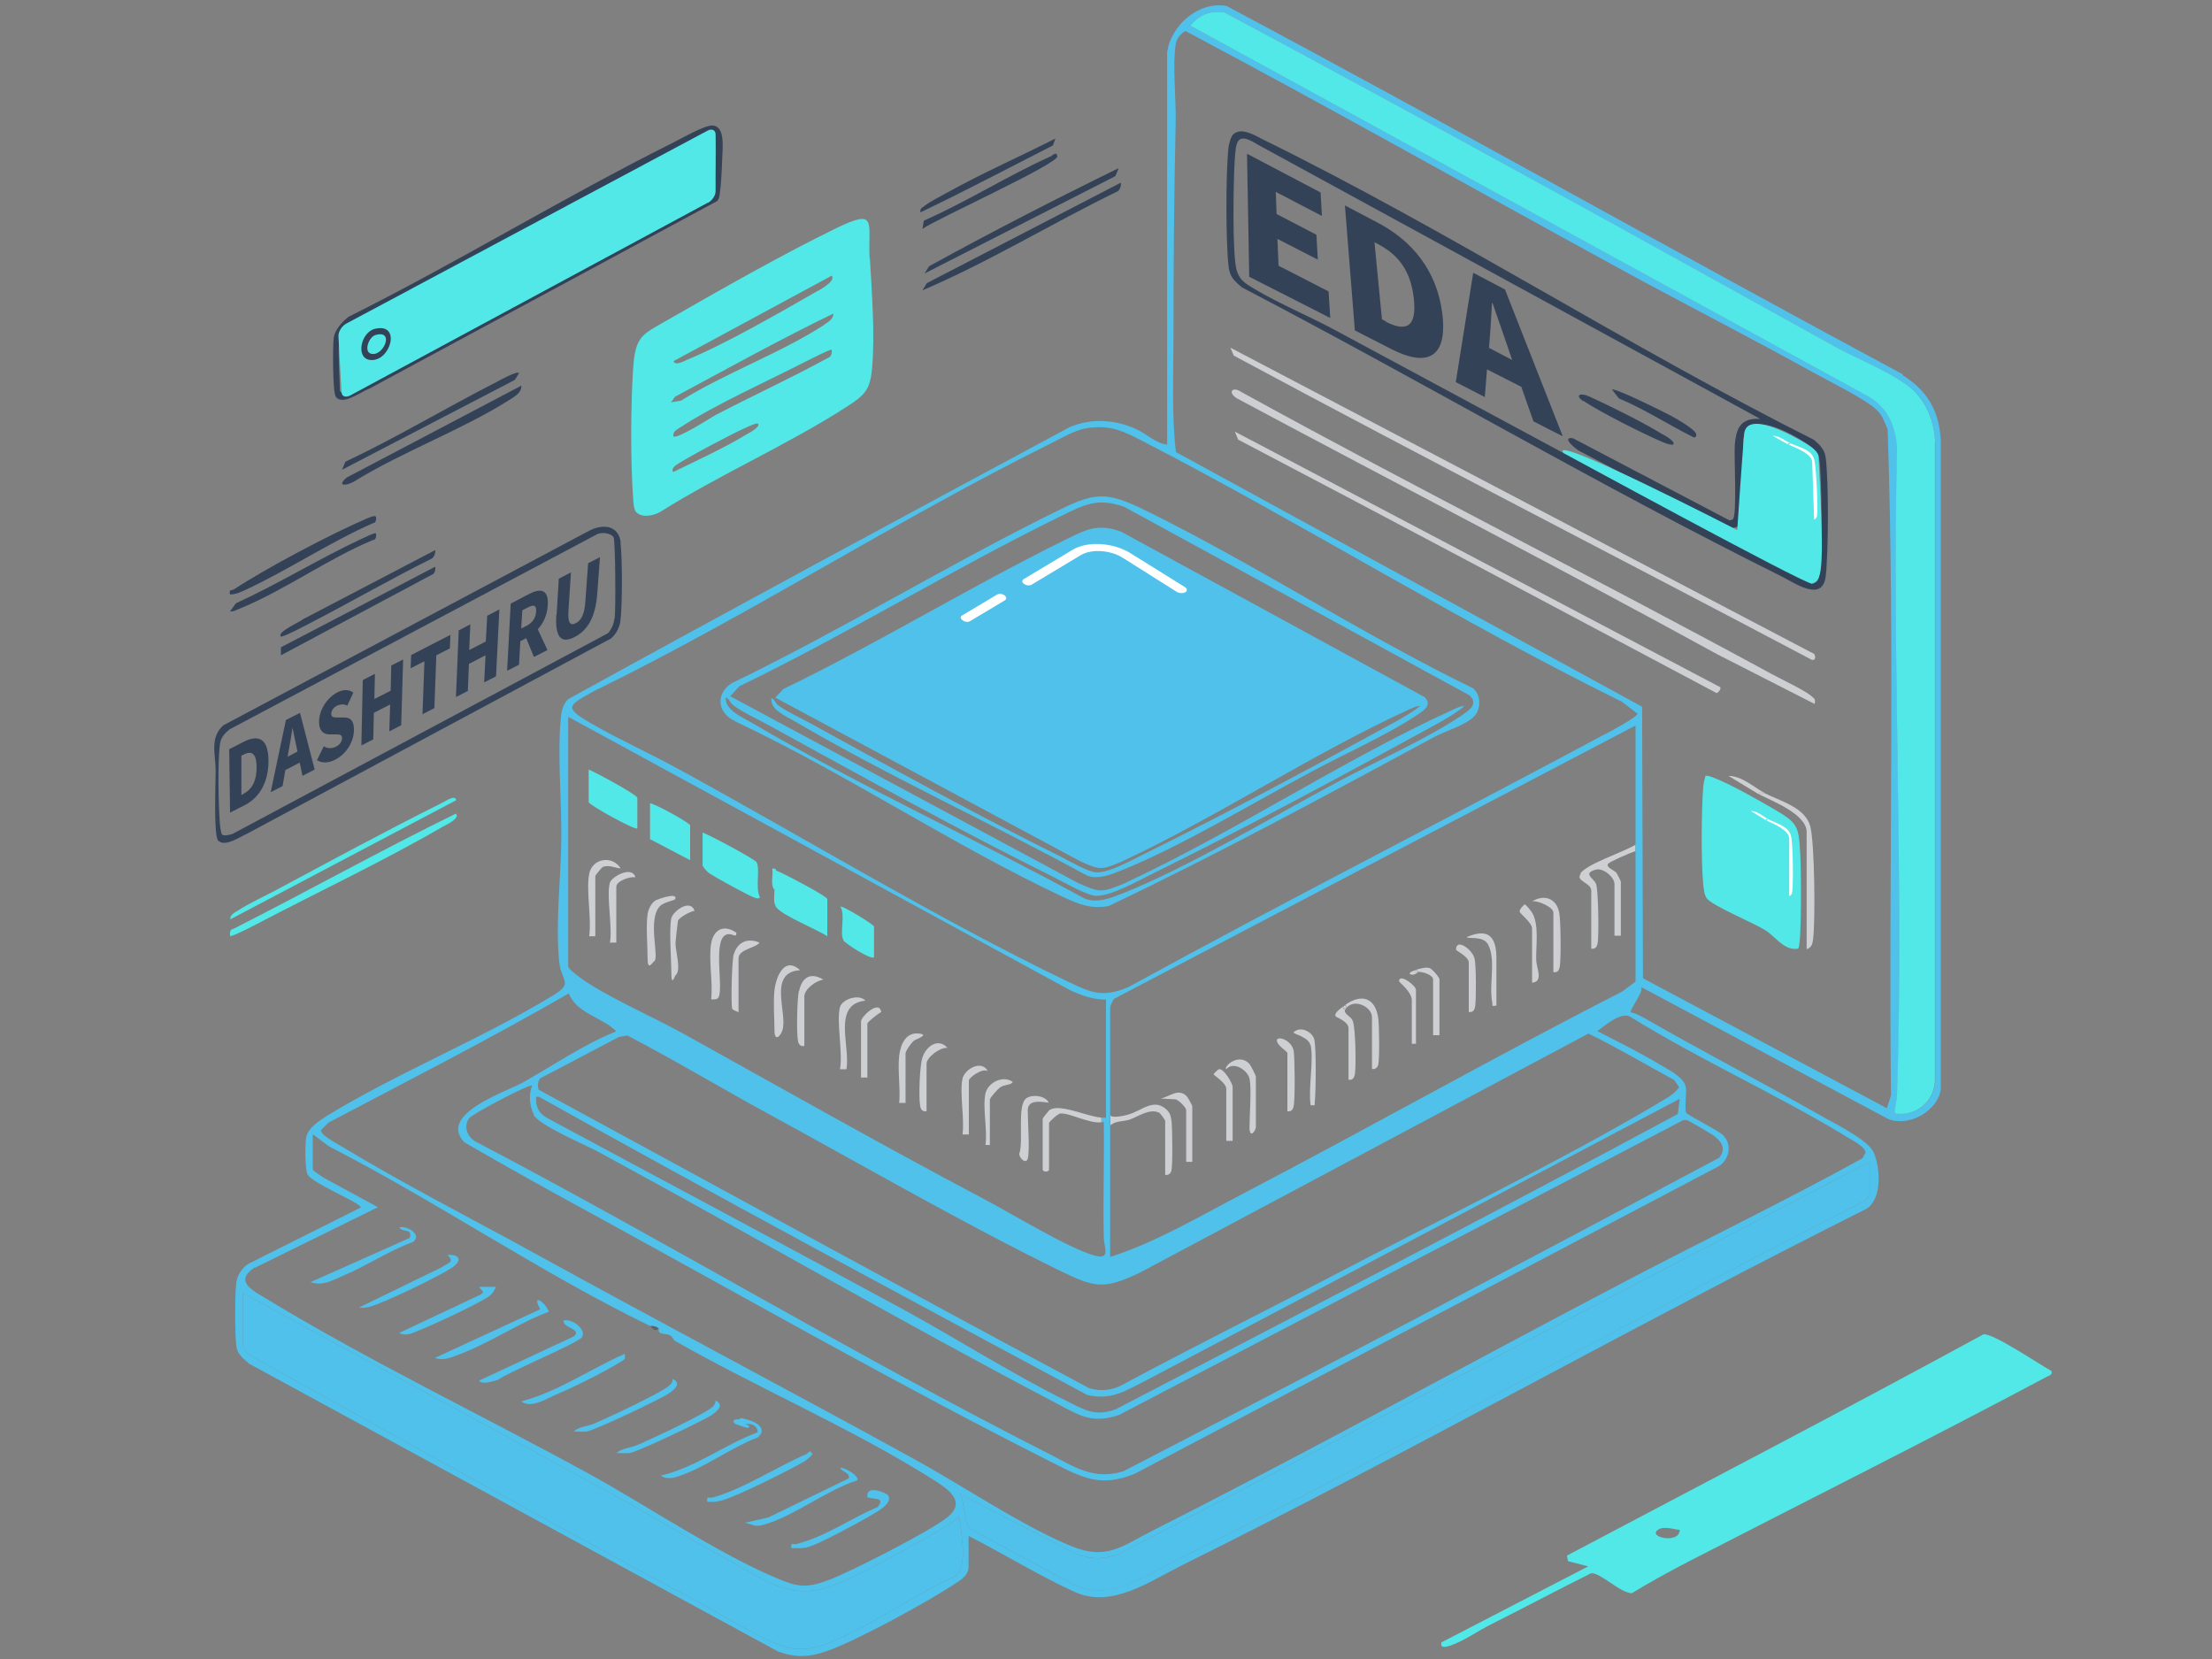 <?xml version="1.0" encoding="UTF-8"?>
<svg id="Calque_1" xmlns="http://www.w3.org/2000/svg" version="1.1" viewBox="0 0 800 600">
  <rect x="0" y="0" width="800" height="600" fill="#808080" stroke="none"/>
  <!-- Generator: Adobe Illustrator 29.0.0, SVG Export Plug-In . SVG Version: 2.1.0 Build 186)  -->
  <defs>
    <style>
      .st0 {
        fill: #626262;
      }

      .st1 {
        fill: #fff;
      }

      .st2 {
        fill: none;
      }

      .st3 {
        fill: #cdcfd2;
      }

      .st4 {
        fill: #344258;
      }

      .st5 {
        fill: #52e8e8;
      }

      .st6 {
        fill: #4fc1ea;
      }
    </style>
  </defs>
  <g>
    <g>
      <path class="st5" d="M164.9,294.3c1.6,1.7-3.7,4.1-4.8,4.7-21,12.2-44.5,23.3-66.1,34.6-1.3.7-10.3,5.4-10.7,4.9-.2-.2-.4-2.5,1-2.5,27-13.7,53.5-28.5,80.7-41.8Z"/>
      <path class="st5" d="M83.3,332.5c-.2-1.8,1.9-2.6,3.1-3.4,3.7-2.4,8.9-4.8,12.9-6.9,20.2-10.8,40.6-21.9,61.1-32.1.8-.4,4.2-2.8,4.6-.7l-81.7,43.1Z"/>
      <path class="st4" d="M405.3,66.1c.4.4-.2,2.6-1.1,3.1-23.7,11.5-46.4,25.5-70.6,35.8l1.6-2.6,70.1-36.3Z"/>
      <path class="st4" d="M404.6,60.8l-1.2,2.9-69,35.2,1.6-2.6c22.5-12.4,45.5-24.2,68.6-35.5Z"/>
      <path class="st4" d="M188.6,139.4c0,2.9-2.7,4.1-4.8,5.5-17.2,10.8-38.6,18.6-56,29.4-3,1.6-6,1.4-2.4-1.6l63.3-33.3Z"/>
      <path class="st4" d="M187.8,134.8l-1.6,2.6-62.5,32.5,1.2-2.9c18.6-8.8,36.2-19.4,54.4-28.7,1.3-.7,7.6-4.2,8.4-3.4Z"/>
      <path class="st4" d="M157.3,198.9c.4.5-.2,2.6-1.1,3.1-14.3,7.1-28.2,15.1-42.4,22.5-1.5.8-11.7,6.2-12.2,5.7-1.7-1.6,7.2-5.4,7.9-6.2l47.8-25Z"/>
      <path class="st4" d="M157.3,205c.4.5,0,2.7-1.2,2.9l-54.5,29.1v-2.9c.1,0,55.7-29.1,55.7-29.1Z"/>
      <path class="st4" d="M135.9,192.8c.2.2.4,2.5-1,2.5-16.4,6.8-32.1,18.3-48.4,24.9-1.1.4-2,1.1-3.3.9l2.1-2.9c15.5-7.1,30-16.1,45.4-23.3.9-.4,4.9-2.4,5.2-2Z"/>
      <path class="st4" d="M135.9,186.7c.2.2.4,2.5-1,2.5-15.6,6.9-30.1,16.6-45.6,23.9-1.9.9-3.9,1.9-6.1,1.9-.5-2.1.6-1.3,1.5-1.9,11.3-7.5,35.2-20.1,47.8-25.5.8-.3,2.9-1.3,3.3-.8Z"/>
      <path class="st4" d="M333.6,82.9l.5-3.1c15.7-6.9,30.4-16.3,46-23.3.6-.3,2-1.9,2.3,0,.5,2.7-44.2,22.9-48.8,26.3Z"/>
      <path class="st4" d="M381.7,50.1l-.9,2.5c-15.9,8.1-31.8,16.5-47.9,24.2-.3-1.6.8-1.7,1.7-2.5,1.9-1.5,5.4-3.2,7.7-4.5,12.7-7.1,26.4-13.1,39.4-19.7Z"/>
      <path class="st0" d="M238.2,480.5c-1.6,1.4-2.2-.3-3.1-.8l.4-.7c1.7-.4,1.9.4,2.6,1.5Z"/>
      <path class="st5" d="M314.5,93.3c-.7-12.7,3.2-18.2-12.2-10.7-19.3,9.4-42,22.3-60.8,33.1-9.2,5.3-11.7,5.7-12.5,17.3-.9,13-1,34.4,0,47.4,0,1.2.3,3.9,1,4.7,2,2.4,6.6,1.4,9-.1,21.5-13.5,46.2-24.3,67.4-38,6.3-4.1,8.3-5.9,9-13.9,1.1-12.2-.1-27.4-.8-39.7ZM300.8,99.7c1.7,2.1-5,5.5-6.3,6.2-12.7,7.3-32.9,18.9-46,24.2-.9.4-4.4,2.4-4.9.5l57.2-30.9ZM270,157.1c-8.4,5.1-17.7,9.3-26.5,13.6-.7-.7,0-1.8,1-2.5,2.4-1.6,5.2-3.1,7.7-4.5,2.5-1.4,20.9-11.4,21.9-10.5,1.2,1.1-3.5,3.6-4.1,3.9ZM299.5,129.4c-13.3,7.3-27.1,13.6-40.5,20.6-2.1,1.1-14.1,9-15.5,7.8-.2-1.8,1.3-2.4,2.5-3.2,12.4-8.2,31.7-16.8,45.5-23.9,1-.5,8.8-4.5,9.2-4.2.4.5,0,2.7-1.2,2.9ZM298.2,117.4c-15.6,10.2-35.9,17.5-51.9,27.5l-3.6.6,1.4-2c19-10.2,37.9-20.7,57.3-30.1.1,1.9-1.9,3.1-3.3,4Z"/>
      <path class="st3" d="M431.3,420.2h-2.3v-18.7c0-.9-2.6-3.6-3.8-3.9l-5.4-.3c3.3-.7,6.5-4,9.5-.7.3.3,1.9,3.2,1.9,3.4v20.2Z"/>
      <path class="st5" d="M280.9,314.9c-1.3,1.5-.8,4.8-.8,6.9-1.6-1.8-.4-5.2-.8-7.6,1.4-.4,1.4.7,1.5.8Z"/>
      <path class="st6" d="M210.6,483.5c-1.3,2.2-26.8,12.7-30.6,15.6-1.3.3-6,1.9-6.7.2l34.3-16c3-2.8-4-2.8-3.8-5.7,2.9-.9,8.4,3.1,6.7,6Z"/>
      <path class="st6" d="M112.3,463.7l35.9-16c1-3.7-2.5-1.7-3.8-3.8,2.7-.8,8.6,2.7,4.9,5.3-9,3.3-17,8.8-25.7,12.4-3.7,1.6-7.1,3.6-11.2,2.1Z"/>
      <path class="st6" d="M222.9,525.6c1.8-1.8,4.9-1.9,7.4-2.9,4.9-2.1,24.3-11.1,27.4-13.9.7-.6,1.1-1.4,1.1-2.3,3.2,1.6.8,3.7-1.3,5.2-2.7,1.9-26.9,13.4-29.7,13.8-1.6.2-3.3,0-4.9,0Z"/>
      <path class="st6" d="M207.4,517.8c1.8-1.8,4.9-1.9,7.4-2.9,4.9-2.1,24.3-11.1,27.4-13.9.7-.6,1.1-1.4,1.1-2.3,3.2,1.6.8,3.7-1.3,5.2-2.7,1.9-26.9,13.4-29.7,13.8-1.6.2-3.3,0-4.9,0Z"/>
      <path class="st6" d="M198.5,474.4c-11,4.1-21.7,11.5-32.8,15.6-2.6,1-5.6,2.2-8.4,1.1l38.1-17.6c-3.3-5.8,1.5-2.9,3.1.8Z"/>
      <path class="st6" d="M270.2,513.4c3.3.8,7.6,3.4,3.8,6.5-8.6,3.2-17.7,9.8-25.9,13-3,1.1-6.1,2.7-9.2.8,12.5-2.9,23.1-11.2,35.1-15.7.1-2.1-1.9-3.2-3.8-3-1.6-.4-1.6-1.1,0-1.5Z"/>
      <path class="st6" d="M179.4,465.3c-.6,1.5-1.4,2.8-2.8,3.7-4.8,3.1-19.6,10-25.2,12.2-2.6,1-4.3,2.2-7.1.9l29.3-13.8c2.2-1.2.5-1.3-.3-2.9h6.1Z"/>
      <g>
        <path class="st2" d="M383.5,402.7c-1.1,0-4.1,3.1-4.1,3.4v16.8c0,1.1-2.3,1.1-2.3,0v-18.3c0-.2,2-2.7,2.3-3,3.4-2.8,13.2,2.1,18.9,2.6v-3.4,3.4c.6,0,1.2,0,1.7,0v-42.7c-4.6,0-8.9-1.5-13-3.4l-181.6-98.9v90.4c0,1,5.9,5.1,7.1,5.9,10.7,6.8,24.1,12.6,35.4,18.8,35.9,19.9,71.6,40.1,107.8,59.3,10,5.3,30.3,17.8,39.8,20.4,6.5,1.8,3.7-2.6,3.6-6.7-.3-13.9.3-27.8,0-41.6-.3,0-.6.1-.9.2v13-13c-4.6.5-11.2-3.4-14.8-3.2ZM316,335.1v11.1c-1,1.1-10.4-5-11.1-6.1-1.5-2.5.8-9.2-1.2-12.2.6-.5,12.2,6.5,12.2,7.2ZM235.1,290.5c2.1.3,14.5,7.2,14.5,8v12.6l-14.5-7.6v-13ZM218.1,313.5c-.5.2-2.8,3.1-2.8,3.3v21.8h-2.3c.9-6.6-1.2-16.4,0-22.5,1.1-5.6,8.4-6.8,11.4-1.9-2.1-.2-4.2-1.4-6.4-.6ZM222.9,320.6v20.2h-2.3c1-5.7-1.4-16.8,0-21.8.6-2.1,7.9-6.3,9.2-1.9-1.9-.3-6.9,1.3-6.9,3.4ZM230.5,299.7c-.7.7-17.6-8.5-17.6-9.5v-11.8c2.3,1,17.6,9.1,17.6,10.3v11.1ZM236.6,347.7c-.6.4-2.3-.7-2.3-1.1,0-4.7-.6-11.7,0-16,.3-1.8,1.3-3.8,2.8-4.9.8-.6,8.2-3.2,7.2-.5-.2.4-4,1.2-5.3,2.3-5.1,4.6-.4,18.7-2.3,20.2ZM245.2,333c-.1.4-.9,7.4-.9,8.3,0,2.5,2.2,9.9,0,11.4-.4.8-1.5-.7-1.5-.8,0-4.9-.9-15.8,0-19.8.5-2.4,6.8-7.3,8.4-2.7-1.5.2-5.6,2.3-6,3.6ZM262.6,338.2c-5.1,2.3-.4,21-3,23-.8.5-1.5.3-2.3.3.7-6.2-1-14.4,0-20.2.9-5.3,4.8-7,9.2-3.8.2,2.2-1.6-.3-3.8.7ZM267.2,346.6v19.5c-.6-.4-2.2-.7-2.3-1.3-.5-2-.1-16.2.4-18.6,1.1-5.1,4.7-7.3,9.6-5.3-1.4,2-7.6,2.5-7.6,5.7ZM273.1,324.7c-1.6-.4-15.3-7.9-16.8-9.1-.6-.5-2-2-2-2.6v-11.8c2.6.9,18.9,9.7,19.5,10.7,1.4,2.5-.5,9.3,1.2,12.6,0,.7-1.1.4-1.8.3ZM283.1,372.4c-.7,2.1-2.9.9-2.9.1,0-4.5-.5-10.2,0-14.5.6-5,3.6-12.2,9.2-7.3-11.6.8-4.3,15.6-6.2,21.6ZM290.8,360.3v17.9c-1.5.2-2-.6-2.3-1.9-.6-3-.3-14.9.3-18,1.1-5.1,4.2-6.9,8.8-4.2-2.6.3-6.9,3.4-6.9,6.1ZM299.2,338.6c-3.8-2.5-15.8-7.3-18.3-10.3-1.4-1.7-.7-4.3-.8-6.5-.6-2.1-1.2-6.2.8-6.9,2.4.9,18.3,9.2,18.3,10.3v13.4ZM306.1,386.7h-2.3c1.1-5.8-1.4-17.5,0-22.5.8-2.8,6.8-4.9,9.2-2.3-12.1,1.2-5.3,16.8-6.9,24.8ZM313.7,370.3v19.5h-2.3v-20.2c0-1.7,6.6-8,7.3-3.4-.9.5-5,3.6-5,4.2ZM327.5,380.9v17.9h-2.3c.5-5.4-.6-11.9,0-17.2.5-4.1,2.4-8.6,7.2-8,3.9.5-1.1,2-1.9,2.6-.9.7-3,3.7-3,4.6ZM335.1,384.8v17.2c-1.5.2-2-.6-2.3-1.9-.6-3.3-.2-14.4.8-17.5,1.4-4.1,5.7-7.3,9.1-3.5-2.6-.4-7.6,3.4-7.6,5.7ZM350.4,390.9v19.5h-2.3c.9-5.8-1.1-14.9,0-20.2.7-3.4,6.8-7,9.2-2.7-1.8-1.3-6.9,2.4-6.9,3.4ZM361.9,393.2c-.9.5-3.8,3.8-3.8,4.5v16.4h-1.5c.8-5.4-1.1-13.8,0-18.7.8-3.9,6.3-6.8,9.9-4.2-.8,1.3-2.8.8-4.5,1.9ZM371.7,419.1c-.5,2-2.8.3-3.1-1.6,1.7-4.5-.9-17.7,2.6-20.2,2.1-1.5,6.9-1,8.1,1.6-2-.2-7.6-.2-7.6,2.7,0,4.1.8,14.4,0,17.6Z"/>
        <path class="st3" d="M571.7,316c-2.1,2.7,3.8,3.2,3.8,6.1v21c1.5.2,2-.6,2.3-1.9.5-2.6.3-19.6-.6-21.6-.9-2.1-5-3.7,0-5.1,2.7-.7,6.7,2.8,6.7,5.2v18.7h2.3v-19.5c0-.3-1.2-2.6-1.5-3.1-.9-1.2-4.1-2.1-3.1-3.4.6-.8,8.3-4.1,9.9-4.6v-2.3c-4.4,2.7-17.2,6.8-19.9,10.3Z"/>
        <path class="st3" d="M419.1,402.3c.5.3,2.3,2.7,2.3,3.1v19.5c1,.2,1.8-.3,2.2-1.3.6-1.8.4-15.7.1-18.2-.2-1.4-.5-2.8-1.5-3.8-4.8-4.9-9.2.2-14.5,1.6-1.1.3-6.1,1.4-6.1,0v3.8c1.8-1.7,4.6-1.3,7-2.1,3.1-1.1,7.2-4.1,10.5-2.5Z"/>
        <path class="st6" d="M688.2,135.4c-81.8-43.9-162.7-89.6-244.5-133.2-10.1-2-20.5,7.1-21.6,17v141.6c-4.2-.5-7.5-4-11.4-5.7-7.6-3.4-15.9-3.9-23.7-.7-60.7,32.6-121.3,65.3-181.6,98.5-1.4,1.5-2.1,3.3-2.4,5.3-1.6,13.2.2,31.9,0,45.8-.2,14.2-2.1,29.3-.8,43.5.7,7.8,5.6,7.8-2.5,12.7-25.7,15.6-55.6,27.6-81.2,43.2-2.9,1.8-7.3,4.6-7.8,8.2-.4,2.3-.4,11.2.5,13.1,1.5,3.2,19.3,10.3,19.3,12l-40.7,20.4c-2.1,1.3-3.9,4-4.3,6.4-.6,4-.6,19.6,0,23.6.4,2.7,2.7,4.4,4.6,6.1l191.3,104.1c6.6,2.3,11.1,2.1,17.8-.2,10.9-3.9,36.1-17.6,46-24.2,2.3-1.5,5.1-3.1,5.1-6.3v-11.1c13,6.6,25.5,14.4,38.7,20.4,13.2,5.7,26.5-3.8,38.1-9.6,83.4-41.4,164.6-87.4,247.9-129.1,5.8-3.6,5-14.8,2.7-20.3-1.9-4.5-13.3-10.1-17.9-12.7-21.4-12.2-43.5-23.6-64.9-35.9-1.6-.9-3.3-1.8-5.1-2.2-.6-.8,4.6-7.1,3.8-9.1l89.3,47.7c7.4,3,17.9-2.8,19-10.7v-235c-.7-10.7-4.9-17.7-13.9-23.4ZM205.4,259.2l181.6,98.9c4.1,1.9,8.4,3.5,13,3.4v42.7c-.5,0-1.1,0-1.7,0v1.7c.3,0,.6,0,.9-.2.2,13.9-.3,27.8,0,41.6,0,4.1,2.8,8.5-3.6,6.7-9.5-2.7-29.9-15.2-39.8-20.4-36.3-19.2-72-39.4-107.8-59.3-11.3-6.3-24.7-12-35.4-18.8-1.3-.8-7.1-4.9-7.1-5.9v-90.4ZM193,403.2c2.2,4,18.8,10.8,23.8,13.6,55.3,30,109.9,61.7,165.6,90.9,8.3,4.4,12.7,7.3,22.4,4l203.6-106.4c.6-.3,1.1-.3,1.7-.2.6.1,8.8,5,9.7,5.6,2.8,2.2,4.6,4.6,2,8-71.6,38.2-143.4,76.1-215.5,113.4-10.9,3.3-17.7-1.6-26.9-6.3-70.2-35.6-137.9-76.5-207.5-113-3-1.7-4.4-5.7-2.1-8.5,1.2-1.5,21.7-12.4,22.7-11.7-1.4,3.1-1,7.5.6,10.5ZM606.8,402.9c-67.4,36.3-135.4,71.4-203.3,106.8-7.4,2.6-10.9.4-17.3-2.8-19.3-9.5-39.1-22.1-58.2-32.6-43.2-23.5-86.7-46.6-130-69.9-2.7-1.5-4.1-3.5-4.1-6.6,0-1.2-.2-1.3,1.1-1.1,65.6,36.7,132,72.2,198.2,107.8,8.7,2.1,14-1.6,21.2-5.2l193.1-101.9-.7,5.6ZM599.7,399c-35.6,21.1-76.7,40.9-113.7,60.3-26.7,14-53.8,27.4-80.4,41.7-3.5,1.9-7.7,2.2-11.6,1.1-66.6-35.6-132.8-72-199.2-108-.4-1.3-.4-3,.6-4.1l28.5-15,3-.5c17.3,9,34,19.1,51.1,28.4,34.4,18.7,70.2,39.5,105.2,56.6,12.7,6.2,15.9,7,29,.8l162.3-86.5c10.4,5.1,20.7,11.2,31,16.8l1.8,2.6c-1.9,2.7-4.9,4.2-7.7,5.8ZM92.2,458.5l44.5-21.9-18.8-10.2c-.9-.5-4.8-2.9-4.8-3.6v-12.6l5.9,4.4c39,20,77,46,116.2,65,.9-.2,1.9,0,3.1.8.1.2-.4,1.1.4,1.6.9.6,2.6.4,3.6.9,1,.5,1.1,1.6,1.9,2.1,29.7,16.9,63.4,31.4,92.3,49.5,5.7,3.6,13.8,8.4,5.8,14.5-6.6,5.1-34.3,19.3-42.5,22.4-8.2,3.1-11.4,2.6-19.3-.8-21.4-9.1-46.6-26.1-67.7-37.7-37.8-20.7-79.8-40.9-116.3-63.1-5.1-3.1-12.1-6.3-4.3-11.5ZM345.6,570c-14.8,6.7-28.5,16.6-43.3,23.1-6.2,2.7-11.7,4.4-18.5,2.5-7.8-2.3-23.6-12.1-31.6-16.4-54.5-29.1-108.5-59.5-162.4-89.4-.5-.5-1.9-2.3-1.9-2.7v-19.5c45.1,24.7,90.5,49.2,135.6,73.9,13.2,7.2,26.1,15.3,39.4,22.4,13.5,7.3,22.9,15.5,38.6,9.4,11.1-4.3,27.8-14,38.7-20.1,2.4-1.3,4.6-3,6.7-4.7.6,5.4,3.3,17.9-1.3,21.6ZM676.2,420.2v11.8c0,.4-1.2,1.8-1.6,2.2-83.8,42.7-166,88.7-250.2,130.6-11.1,5.5-23.2,14.3-35.9,8.4l-37.7-20.3c-2.1-1.7-1.9-9.6-3.5-12.5l42.3,21.8c5.9,1.9,9.3,1.8,15.1-.2l271.5-141.8ZM667.6,411c1.8,1.1,7.1,3.7,7.1,5.9l-1.1,2c-27.7,15.3-56.3,29.1-84.4,43.8-57.5,30.1-114.5,61.6-172.4,90.9-11.1,5.6-16.5,10.8-29.3,5.6-18-7.4-39-21.7-56.5-31.3-45.2-24.9-90.9-48.9-136.1-73.8-23.4-12.9-49-25.9-71.7-39.7-1.6-1-7.4-3.9-7.1-5.7l2.7-2.7c29.1-15.3,58.4-30.3,86.9-46.7,2.9,7.3,12,8.5,17.2,13.7-12,4.8-22.6,12.2-33.8,18.5-6.1,3.4-30.8,11.4-21.2,21.6,16.5,9.6,33.2,18.8,49.9,27.9,53.1,29.1,107.6,60.1,161.5,87.3,11.4,5.7,18.3,10.1,31.3,4.6l211-111.1c4-2.5,5-8.2,1.3-11.5-1.8-1.6-12.5-7-13-7.8-.8-1.3.2-7-.2-9.3-.6-3.6-6.4-6.4-9.4-8.2-7.3-4.4-15.1-8.2-22.6-12.1,2.9-2.1,8.2-6.8,11.7-5.3,25.3,15.7,52.7,27.9,78.1,43.3ZM591.5,303.7v51.3l-4.8,3.6c-46.4,23.7-91.7,49.4-137.9,73.5-15.3,8-31,17.3-47.3,22.5v-90.4c0-.3,1.1-2.8,1.5-3l188.5-98.8v41.4ZM580.1,265.7c-57.2,30.7-115.1,60.1-172,91.3-9.4,3.9-13.3,2.1-21.9-2-46.9-22.5-94.7-51.7-140.7-76.8-10.2-5.6-21.5-10.7-31.6-16.5-10.1-5.9-8.6-6.4.8-11.7,56-27.3,109.7-62.1,165.3-89.6,3.6-1.8,8.9-4.9,12.8-5.5,8.7-1.4,13.5,1,20.8,4.8,58.2,30.1,114.1,65.1,173,94.1l5.6,4.3c0,1.3-10.3,6.7-12.2,7.7ZM683.9,396.2l-1.5,4.6-88.2-47-.3-98.2-168.6-92.1c-1.6-13.4-.9-27.2-.9-40.7,0-26,.2-52.4.8-78.5.2-8.3-1.2-20.6,0-28.2.3-2.1,1.7-3.8,3.5-4.9,51.8,27.5,102.8,56.3,154.2,84.4,24,13.2,48.5,25.6,72.5,38.9,5.7,3.2,19.5,9.9,23.5,13.9,1.9,1.9,2.8,4.5,3.8,6.9,2.7,80,.3,160.6,1.2,240.8ZM685.4,402.7c-.1-2.5.7-4.7.8-7.2,2.5-77.7-2-155.9,0-233.6-.6-8.2-3.6-14.6-10.9-18.8L430.5,9.3c3.2-4,7.3-5.6,12.4-4.8,73.8,39.5,147.2,80.1,220.5,120.7,8,4.5,22.3,10,28.6,16,5.2,4.9,7.4,11.4,7.9,18.4v231.3c-.3,7.6-7,13-14.5,11.8Z"/>
        <path class="st3" d="M379.4,401.6c-.3.3-2.3,2.8-2.3,3v18.3c0,1.1,2.3,1.1,2.3,0v-16.8c0-.3,3.1-3.3,4.1-3.4,3.6-.2,10.2,3.7,14.8,3.2v-1.7c-5.7-.5-15.5-5.4-18.9-2.6Z"/>
        <path class="st2" d="M453.7,104.4c8.6,5.3,19.7,9.8,28.8,14.7,57.5,30.9,114.8,62.2,172.9,92,2-.3,2.4-1.6,2.7-3.4,1-7.2,1-34,0-41.3-.5-3.4-2.6-4.6-5.1-6.3-5.2-3.4-21.1-12.4-22.4-1.3-.7,5.7,1.7,28.8-1.7,31.5-.6.5-3.1,1-4,.9l-53.6-28.1c-1.4-.7-6.7-5.3-2.3-4.6l56.6,29.7c.4,0,.9-.1,1.2-.4,1.6-1.1.3-22.8.7-26.8.5-6.3,2.1-10,9.2-9.5l-181.9-99.3c-7.8-5.1-7.7-.4-8.2,6.6-.5,7.1-1,33.5.8,39,1.1,3.6,3.4,4.8,6.4,6.6ZM479.4,103.5c.2-.3,6.6,3.5,6.9,3.8,2.9,3.4-9.2-.9-6.9-3.8ZM480.1,95.9c1.7-.6,7.9,2.7,6.1,4.6-.6.7-7.3-3.5-6.1-4.6ZM541.2,120.7c1.7.9,9.5,5.2,9.1,6.9-.3,1.4-1,.9-1.9.4-8.7-4.4-17-9.9-26.1-13.6l-2.5-3.2c.9-.8,19,8.2,21.4,9.5ZM511.7,113.6c7.8,3.6,19,9.1,26.2,13.5.6.3,5.3,2.9,4.1,3.9-1.4.2-2.7-.4-4-1-7.6-3.2-21.8-10.4-28.6-14.9-2.8-1.9-1.1-3.2,2.3-1.6ZM481.8,88.4c5,1.9,9.4,5.5,14.3,7.5l-1.8,2.2-16.5-9.5c1.2-1.8,2.5-.8,4-.2ZM455.3,74.5c5.5,2.4,10.5,6.1,15.6,9.2.3,1.7-.1,1.9-1.8,1.4l-16.5-10.1c1.3-1.7,1.3-1.1,2.7-.4ZM468.3,92.1c-.5-.2-8.8-5.4-9.4-5.9-1-.9-1.2-.7-.9-2.5l11.3,5.5c.4.7.7,3.4-1,2.9ZM469.4,99.7c-1.1,1.1-11.3-4.7-12.2-6.9,3.4-.3,5.8,2.5,8.7,3.8,1,.5,3.3.6,3.5.7,0,0,0,2.2,0,2.3ZM451.1,95.1c3.7,6.4,12.5,7.1,17.5,11.1.9.7,1.8,1.3,1.6,2.6-.8.7-17.2-7.6-18.3-8.8-1.3-1.4-.7-3.3-.7-5Z"/>
        <path class="st2" d="M272,261.6c38.6,22.6,81,42,120.4,63.6,4.7,1.8,9.6-.2,14-2,24.2-9.7,54.6-28.1,78.4-40.7,13.3-7.1,31.7-15.3,43.7-23.4,2.7-1.8,6.5-4.1,3.1-7.4l-124.9-68.2c-10-3.6-14.8-.7-23.4,3.6-39.1,19.3-76.5,42.3-115.8,61.3l-3.3,3.6,125.7,67.5c8.1,3.6,8.6,3.6,16.8.2,40-18.6,78.9-44.7,118.8-62.8,1.3-.6,2.8-1.4,4.3-1.4-3,2.5-7.4,5.1-10.9,7-33,18.1-68.3,37.1-102,53.7-5.2,2.6-14.6,8-20.3,8-3.4,0-11.4-4.8-14.9-6.5-34-17-69.7-36.6-103-54.9-3.9-2.2-9.9-4.8-13.2-7.4-1.5-1.1-1.5-2.4-2.8-2.9-.6,4.6,6,7.3,9.4,9.3Z"/>
        <path class="st2" d="M586.7,253.7c-58.9-29-114.8-64-173-94.1-7.3-3.8-12.1-6.1-20.8-4.8-3.8.6-9.2,3.7-12.8,5.5-55.6,27.5-109.4,62.2-165.3,89.6-9.3,5.3-10.9,5.8-.8,11.7,10,5.8,21.3,10.9,31.6,16.5,45.9,25.1,93.8,54.4,140.7,76.8,8.6,4.1,12.5,5.9,21.9,2,56.9-31.2,114.8-60.6,172-91.3,1.9-1,12.2-6.3,12.2-7.7l-5.6-4.3ZM533.3,259c-2.8,3.1-10.5,5.4-14.3,7.5-39,21-78.1,42.3-118.1,61.3-6.4,1.1-10.7-.6-16.2-3.2-39.9-18.7-78.7-44.7-118.8-63.6-6.4-2.8-7.3-9.8-1.3-13.7,39.5-19.1,77-42.1,116.3-61.6,14.7-7.3,18.4-8.3,33.6-.8,39.8,19.6,78.2,44.7,118.2,64.2,2.9,2.2,3,7.4.6,10Z"/>
        <path class="st2" d="M605.6,390.6c-10.3-5.5-20.6-11.7-31-16.8l-162.3,86.5c-13.2,6.3-16.3,5.4-29-.8-35-17.1-70.8-37.9-105.2-56.6-17.1-9.3-33.8-19.4-51.1-28.4l-3,.5-28.5,15c-1,1.1-1,2.7-.6,4.1,66.4,36,132.6,72.4,199.2,108,3.8,1.1,8,.8,11.6-1.1,26.6-14.3,53.6-27.7,80.4-41.7,37-19.4,78.1-39.2,113.7-60.3,2.8-1.6,5.8-3.1,7.7-5.8l-1.8-2.6Z"/>
        <path class="st2" d="M403,361.1c-.4.3-1.5,2.7-1.5,3v38.9c0,1.5,5.1.3,6.1,0,5.3-1.4,9.7-6.5,14.5-1.6,1.1,1.1,1.3,2.4,1.5,3.8.3,2.5.4,16.4-.1,18.2-.3,1-1.1,1.5-2.2,1.3v-19.5c0-.3-1.8-2.8-2.3-3.1-3.4-1.7-7.4,1.4-10.5,2.5-2.4.8-5.3.4-7,2.1v47.7c16.3-5.2,32-14.5,47.3-22.5,46.2-24.1,91.5-49.9,137.9-73.5l4.8-3.6v-46.9c-1.7.5-9.3,3.8-9.9,4.6-1,1.3,2.2,2.2,3.1,3.4.3.4,1.5,2.8,1.5,3.1v19.5h-2.3v-18.7c0-2.4-4-6-6.7-5.2-5,1.4-.9,2.9,0,5.1.9,2,1.1,18.9.6,21.6-.2,1.3-.8,2.1-2.3,1.9v-21c0-3-6-3.4-3.8-6.1,2.7-3.5,15.5-7.5,19.9-10.3v-43.5l-188.5,98.8ZM445.8,412.6h-2.3v-18.7c0-2.2-4.6-5-4.6-5.3,0-.1,1.6-1.8,2-1.8,1.7-.3,4.9,5.2,4.9,6.4v19.5ZM454.2,407.7c0,1.1-2.3,1.1-2.3,0,0-4.5.8-13.9,0-17.6-.6-2.9-5.7-6.6-8.4-3.4-1.1-1.1,4.7-6.1,8.4-1.9.5.6,2.3,4.2,2.3,4.6v18.3ZM467.9,400c-.2,1.3-.8,2.1-2.3,1.9v-21c0-.6-3.8-2.8-3.8-4.6,0-1.8,5.4-.4,6.1,3.9.5,3,.6,16.9,0,19.8ZM475.5,398.5c-.2,1.4.3,1.2-1.5,1.1-.9-6.2,1.2-16,0-21.8-.6-3-6.1-4-6.1-4.6,2.3-2.5,6.7-.3,7.5,2.4.8,2.8.6,19.5.2,22.8ZM498.3,385.4c-.3,1-1.1,1.5-2.2,1.3v-18.7c0-3.7-6.3-7-9.2-3.4,0,.2-.9.5-.4,1.5.5.9,2,1.7,2.6,2.8,1.1,2.2,1.4,16.9.9,19.7-.2,1.3-.8,2.1-2.3,1.9v-18.7c0-2.3-4.4-3.9-4.6-4.2-.8-1.2,2.1-3.1,3-3.8,6.1-4.5,11.3-2.8,12.2,5,.3,2.5.4,14.9-.1,16.7ZM512.2,377.5h-1.5v-15.6c0-3.2-4.5-6.4-4.6-6.9-.1-3.2,6.1,1.4,6.1,3.1v19.5ZM520.6,374.5h-2.3v-20.2c0-1.5-3.7-2.8-5.3-2.7,0,0,0,0,0,0-.3.2-1.5,1.4-3,.7-.3-.8,1.3-1.2,2.3-1.5,1.5-.5,3.2-1.1,4.8-.6,1,.3,3.6,3.4,3.6,4.1v20.2ZM533.5,364.1c-.2,1.3-.8,2.1-2.3,1.9v-17.9c0-2-4.6-4.3-4.6-4.6,0-4.4,6-.1,6.7,3.2.5,2.3.6,15,.2,17.4ZM541.2,363.8c-2,.2-1.3.1-1.5-1.1-1.2-6.6,1.4-14.9-1.4-20.8-1.8-3.7-7.8-1.9-7.8-2.9,7.8-3.3,10.7,0,10.7,7.6v17.2ZM554.1,355.4v-19.5c0-2.3-4.4-5.3-4.5-6.2-.1-.8,1.6-2.6,1.9-2.6.3,0,2.2,2.2,2.5,2.8,2.9,4.5,1.5,12.1,1.6,17.5,0,2.6,2.7,7.6-1.5,8ZM564.1,349.6c-.2,1.3-.8,2.1-2.3,1.9v-21.8c0-1.7-5.7-4.3-7.6-3.8,4.4-2.7,8.7-1.1,9.8,4,.6,2.8.7,16.9.2,19.7Z"/>
        <path class="st2" d="M414.5,499.3c-7.3,3.6-12.5,7.3-21.2,5.2-66.2-35.6-132.6-71.1-198.2-107.8-1.3-.2-1.1,0-1.1,1.1,0,3.1,1.4,5.1,4.1,6.6,43.3,23.3,86.8,46.4,130,69.9,19.1,10.4,38.9,23.1,58.2,32.6,6.5,3.2,9.9,5.4,17.3,2.8,67.9-35.4,135.9-70.5,203.3-106.8l.7-5.6-193.1,101.9Z"/>
        <path class="st5" d="M699.9,159.6c-.5-7-2.8-13.5-7.9-18.4-6.3-6-20.6-11.5-28.6-16-73.2-40.6-146.7-81.2-220.5-120.7-5.1-.8-9.2.8-12.4,4.8l244.7,133.8c7.4,4.2,10.3,10.6,10.9,18.8-1.9,77.7,2.5,155.9,0,233.6,0,2.5-.9,4.7-.8,7.2,7.5,1.2,14.2-4.2,14.5-11.8v-231.3Z"/>
        <path class="st6" d="M676.2,420.2l-271.5,141.8c-5.8,2-9.3,2.1-15.1.2l-42.3-21.8c1.6,2.9,1.4,10.8,3.5,12.5l37.7,20.3c12.6,6,24.8-2.8,35.9-8.4,84.2-41.9,166.5-87.9,250.2-130.6.4-.5,1.6-1.8,1.6-2.2v-11.8Z"/>
        <path class="st2" d="M667.6,411c-25.3-15.4-52.8-27.7-78.1-43.3-3.5-1.6-8.8,3.1-11.7,5.3,7.5,3.9,15.4,7.7,22.6,12.1,2.9,1.8,8.8,4.6,9.4,8.2.4,2.3-.5,8,.2,9.3.5.8,11.1,6.1,13,7.8,3.7,3.3,2.7,8.9-1.3,11.5l-211,111.1c-13,5.5-20,1.1-31.3-4.6-53.9-27.2-108.5-58.1-161.5-87.3-16.7-9.2-33.4-18.3-49.9-27.9-9.7-10.2,15.1-18.2,21.2-21.6,11.2-6.3,21.8-13.7,33.8-18.5-5.2-5.2-14.2-6.4-17.2-13.7-28.5,16.4-57.8,31.4-86.9,46.7l-2.7,2.7c-.3,1.8,5.5,4.8,7.1,5.7,22.7,13.7,48.3,26.8,71.7,39.7,45.2,24.8,90.9,48.9,136.1,73.8,17.4,9.6,38.5,24,56.5,31.3,12.7,5.2,18.2,0,29.3-5.6,57.9-29.3,114.9-60.8,172.4-90.9,28.1-14.7,56.7-28.5,84.4-43.8l1.1-2c0-2.1-5.3-4.8-7.1-5.9Z"/>
        <path class="st2" d="M571.4,573.6c-3.8,2.8,7.9,5.3,7.9,0-2.3-.3-5.9-1.6-7.9,0Z"/>
        <path class="st5" d="M741.9,495.8c-4-2.1-21.3-13.9-24.6-13.2-49.9,27.2-100.3,53.4-150.6,80l.4,2,7.3,1.9-53.1,27.5c-.5,2.3,1.6,1.6,3.1,1.2,4.7-1.5,10.5-5.6,14.8-7.7,12.1-6.1,24-12.4,36.2-18.5,3.2-.5,10.6,7.2,14.8,7.2,6.5-4,13.3-7.7,20-11.2,43.3-22.3,86.9-44.1,129.9-67,.8-.4,2.2-.7,1.9-1.9ZM599.6,553.3c2-1.5,5.7-.2,7.9,0,0,5.2-11.7,2.7-7.9,0Z"/>
        <path class="st4" d="M448.9,103.8c65.3,34.1,129.3,71.8,195.3,104.6,5,2.5,14.9,9.6,16.1,0,1-8.9,1.1-33.9,0-42.8-.4-3.1-2-4.5-4.2-6.5-67.3-33.8-132.2-75.7-199.6-108.8-2.8-1.4-7.6-4.4-10.5-1.7-.8.7-1.6,3.6-1.7,4.7-1,9.3-1,33.5,0,42.8.4,3.9,1.8,5.2,4.6,7.6ZM446.5,58.8c.5-7,.3-11.6,8.2-6.6l181.9,99.3c-7.1-.4-8.7,3.3-9.2,9.5-.3,4,.9,25.6-.7,26.8-.4.3-.8.3-1.2.4l-56.6-29.7c-4.5-.7.9,3.9,2.3,4.6l53.6,28.1c.8,0,3.4-.5,4-.9,3.4-2.7,1.1-25.7,1.7-31.5,1.3-11.1,17.2-2.1,22.4,1.3,2.5,1.7,4.7,2.9,5.1,6.3,1,7.2,1,34,0,41.3-.2,1.8-.7,3.1-2.7,3.4-29.5-15.1-58.7-30.6-87.9-46.2-28.3-15.2-56.6-30.5-84.9-45.7-9.1-4.9-20.2-9.5-28.8-14.7-3-1.8-5.3-3-6.4-6.6-1.7-5.5-1.2-31.9-.8-39Z"/>
        <path class="st5" d="M641.7,292.7c-5.5-3.2-16.4-9.4-22.1-11.5-.9-.3-1.8-.8-2.8-.6-.4,1.4-.7,2.7-.8,4.1-.7,9.3-.8,26,0,35.2.2,1.6.3,3.5,1.2,4.9,1.8,2.7,17.1,9,21.2,11.6,4,2.5,6.8,7.5,11.9,6.7,1.4-1,1.1-29.8.8-33.9-.6-10.4-.7-11.4-9.4-16.5Z"/>
        <path class="st3" d="M655.1,251.7c-3.1-2.4-10.4-5.8-14.3-7.9-63.6-34.6-128.4-67.1-191.8-102-3.4-2.3-5.1.2-1.6,2.3,57.9,31,116.2,61,173.8,92.6l35.1,17.9c.3-1.8,0-1.9-1.3-2.9Z"/>
        <path class="st3" d="M445,125.7l1.2,2.9c69.3,37.3,139.4,73.2,209,110,1.5.5,1.5-1.3.9-2.1l-211.2-110.8Z"/>
        <path class="st3" d="M622.1,248.5l-175.5-92.4,1.2,2.9c57.8,30.3,115.5,61.1,173.1,91.7.7-.4,1.7-1.6,1.2-2.3Z"/>
        <path class="st3" d="M638.1,286.7l-1.5.8c4.7,2.3,16.8,7.1,16.8,13.4v42.4c1.7-.6,2.1-1.8,2.3-3.4.9-6.6.6-35.1-1-41.1-1.9-6.9-11-9.1-16.6-12Z"/>
        <path class="st3" d="M638.1,286.7c-4.1-2.1-7.9-6-13-6.1l11.4,6.9c-.8-1-.3-1.3,1.5-.8Z"/>
        <path class="st3" d="M636.6,287.5l1.5-.8c-1.9-.5-2.4-.3-1.5.8Z"/>
        <path class="st6" d="M265.9,260.9c40.1,18.9,78.9,44.9,118.8,63.6,5.6,2.6,9.8,4.3,16.2,3.2,40-19,79.1-40.3,118.1-61.3,3.8-2,11.5-4.3,14.3-7.5,2.4-2.6,2.3-7.8-.6-10-40.1-19.5-78.4-44.6-118.2-64.2-15.2-7.5-18.9-6.5-33.6.8-39.2,19.4-76.8,42.5-116.3,61.6-6,3.9-5.1,10.9,1.3,13.7ZM262.6,252.3c1.3.6,1.3,1.8,2.8,2.9,3.3,2.5,9.3,5.2,13.2,7.4,33.4,18.4,69,38,103,54.9,3.4,1.7,11.5,6.4,14.9,6.5,5.6,0,15-5.4,20.3-8,33.7-16.6,69-35.6,102-53.7,3.5-1.9,8-4.5,10.9-7-1.5,0-3,.8-4.3,1.4-39.9,18.2-78.8,44.2-118.8,62.8-8.2,3.4-8.8,3.4-16.8-.2l-125.7-67.5,3.3-3.6c39.3-19,76.6-42.1,115.8-61.3,8.6-4.2,13.4-7.1,23.4-3.6l124.9,68.2c3.4,3.3-.5,5.6-3.1,7.4-12,8.1-30.4,16.3-43.7,23.4-23.7,12.6-54.2,31-78.4,40.7-4.4,1.7-9.3,3.8-14,2-39.3-21.5-81.8-40.9-120.4-63.6-3.4-2-10-4.7-9.4-9.3Z"/>
        <path class="st3" d="M451.9,390.1c.8,3.7,0,13.1,0,17.6s2.3,1.1,2.3,0v-18.3c0-.4-1.8-4-2.3-4.6-3.8-4.2-9.5.9-8.4,1.9,2.7-3.1,7.8.5,8.4,3.4Z"/>
        <path class="st3" d="M487,364.5c2.9-3.5,9.2-.3,9.2,3.4v18.7c1,.2,1.8-.3,2.2-1.3.6-1.8.4-14.2.1-16.7-.9-7.8-6.1-9.5-12.2-5,.4-.2.8.5.8.8Z"/>
        <path class="st3" d="M561.8,329.8v21.8c1.5.2,2-.6,2.3-1.9.5-2.8.4-16.9-.2-19.7-1-5.1-5.4-6.7-9.8-4,1.9-.5,7.6,2.1,7.6,3.8Z"/>
        <path class="st3" d="M487.7,371.8v18.7c1.5.2,2-.6,2.3-1.9.5-2.9.3-17.6-.9-19.7-.6-1.1-2.2-1.9-2.6-2.8-.5-.9.4-1.2.4-1.5-1,.7-1.4.3-.8-.8-.9.7-3.9,2.6-3,3.8.2.3,4.6,1.9,4.6,4.2Z"/>
        <path class="st3" d="M487,364.5c0-.3-.3-.9-.8-.8-.6,1-.2,1.4.8.8Z"/>
        <path class="st3" d="M465.6,380.9v21c1.5.2,2-.6,2.3-1.9.5-2.9.4-16.8,0-19.8-.7-4.2-6.1-5.7-6.1-3.9,0,1.8,3.8,3.9,3.8,4.6Z"/>
        <path class="st3" d="M443.5,393.9v18.7h2.3v-19.5c0-1.2-3.1-6.7-4.9-6.4-.4,0-2,1.7-2,1.8,0,.4,4.6,3.1,4.6,5.3Z"/>
        <path class="st3" d="M531.2,348.1v17.9c1.5.2,2-.6,2.3-1.9.4-2.4.4-15.1-.2-17.4-.8-3.4-6.8-7.6-6.7-3.2,0,.3,4.6,2.5,4.6,4.6Z"/>
        <path class="st3" d="M518.3,354.2v20.2h2.3v-20.2c0-.7-2.6-3.8-3.6-4.1-1.5-.4-3.3.2-4.8.6l.8.8c1.7-.1,5.3,1.2,5.3,2.7Z"/>
        <path class="st3" d="M538.3,341.8c2.8,5.8.1,14.2,1.4,20.8.2,1.3-.5,1.3,1.5,1.1v-17.2c0-7.7-2.9-11-10.7-7.6,0,.9,6.1-.8,7.8,2.9Z"/>
        <path class="st3" d="M554.1,335.9v19.5c4.2-.3,1.6-5.4,1.5-8-.2-5.4,1.2-13-1.6-17.5-.4-.6-2.2-2.8-2.5-2.8-.3,0-2,1.7-1.9,2.6.2.9,4.5,3.9,4.5,6.2Z"/>
        <path class="st3" d="M474,377.9c1.2,5.7-.9,15.5,0,21.8,1.8.1,1.4.3,1.5-1.1.4-3.2.6-19.9-.2-22.8-.8-2.7-5.1-4.9-7.5-2.4,0,.6,5.5,1.6,6.1,4.6Z"/>
        <path class="st3" d="M510.6,361.9v15.6h1.5v-19.5c0-1.6-6.2-6.2-6.1-3.1,0,.4,4.6,3.7,4.6,6.9Z"/>
        <path class="st3" d="M512.9,351.6c-1.1.5-1.4.3-.7-.8-1,.3-2.6.7-2.3,1.5,1.5.7,2.7-.5,3-.7Z"/>
        <path class="st3" d="M512.9,351.6s0,0,0,0l-.8-.8c-.6,1.1-.3,1.3.7.8Z"/>
        <path class="st4" d="M572.5,144.9c6.9,4.5,21,11.6,28.6,14.9,1.3.5,2.5,1.1,4,1,1.2-1.1-3.5-3.6-4.1-3.9-7.2-4.4-18.4-9.9-26.2-13.5-3.5-1.6-5.2-.3-2.3,1.6Z"/>
        <path class="st4" d="M611.6,157.7c.9.5,1.6,1,1.9-.4.3-1.7-7.5-6-9.1-6.9-2.4-1.3-20.5-10.3-21.4-9.5l2.5,3.2c9.1,3.8,17.4,9.2,26.1,13.6Z"/>
        <path class="st5" d="M305,340.1c.7,1.1,10,7.2,11.1,6.1v-11.1c0-.7-11.6-7.8-12.2-7.2,2,3-.4,9.7,1.2,12.2Z"/>
        <path class="st5" d="M256.2,315.6c1.5,1.2,15.2,8.7,16.8,9.1.6.2,1.7.5,1.8-.3-1.7-3.3.2-10.1-1.2-12.6-.5-1-16.9-9.8-19.5-10.7v11.8c0,.5,1.4,2.1,2,2.6Z"/>
        <path class="st5" d="M249.6,298.5c0-.8-12.4-7.7-14.5-8v13l14.5,7.6v-12.6Z"/>
        <path class="st5" d="M230.5,299.7v-11.1c0-1.2-15.2-9.3-17.6-10.3v11.8c0,1,16.9,10.3,17.6,9.5Z"/>
        <path class="st5" d="M280.9,328.3c2.5,3,14.5,7.8,18.3,10.3v-13.4c0-1.1-16-9.4-18.3-10.3-2,.7-1.3,4.8-.8,6.9,0,2.1-.6,4.8.8,6.5Z"/>
        <path class="st3" d="M266.4,337.4c-4.4-3.2-8.3-1.4-9.2,3.8-1,5.9.7,14.1,0,20.2.8,0,1.6.2,2.3-.3,2.7-1.9-2-20.6,3-23,2.2-1,3.9,1.5,3.8-.7Z"/>
        <path class="st3" d="M213,338.6h2.3v-21.8c0-.2,2.3-3.1,2.8-3.3,2.2-.8,4.3.4,6.4.6-3-4.9-10.3-3.7-11.4,1.9-1.2,6.1.9,16,0,22.5Z"/>
        <path class="st3" d="M371.7,419.1c.8-3.2,0-13.4,0-17.6s5.6-2.9,7.6-2.7c-1.2-2.6-6-3.1-8.1-1.6-3.5,2.5-.9,15.7-2.6,20.2.3,1.9,2.6,3.6,3.1,1.6Z"/>
        <path class="st3" d="M289.3,350.8c-5.6-5-8.6,2.3-9.2,7.3-.5,4.3,0,10,0,14.5s2.3,2,2.9-.1c1.9-6-5.4-20.8,6.2-21.6Z"/>
        <path class="st3" d="M265.2,346.2c-.5,2.4-.9,16.7-.4,18.6.2.6,1.7.9,2.3,1.3v-19.5c0-3.3,6.2-3.7,7.6-5.7-4.9-2-8.5.2-9.6,5.3Z"/>
        <path class="st3" d="M288.9,358.4c-.6,3.1-.9,15-.3,18,.2,1.3.8,2.1,2.3,1.9v-17.9c0-2.7,4.3-5.8,6.9-6.1-4.6-2.8-7.8-.9-8.8,4.2Z"/>
        <path class="st3" d="M220.6,319.1c-1.4,4.9,1,16.1,0,21.8h2.3v-20.2c0-2.1,5-3.8,6.9-3.4-1.2-4.4-8.6-.2-9.2,1.9Z"/>
        <path class="st3" d="M236.6,347.7c2-1.4-2.7-15.6,2.3-20.2,1.3-1.2,5.1-1.9,5.3-2.3,1.1-2.7-6.3,0-7.2.5-1.5,1-2.5,3.1-2.8,4.9-.6,4.3,0,11.3,0,16s1.7,1.6,2.3,1.1Z"/>
        <path class="st3" d="M332.8,400c.2,1.3.8,2.1,2.3,1.9v-17.2c0-2.3,5-6.1,7.6-5.7-3.4-3.8-7.8-.6-9.1,3.5-1,3.1-1.4,14.2-.8,17.5Z"/>
        <path class="st3" d="M348.1,410.3h2.3v-19.5c0-1.1,5-4.7,6.9-3.4-2.4-4.3-8.4-.7-9.2,2.7-1.1,5.3.8,14.4,0,20.2Z"/>
        <path class="st3" d="M303.8,386.7h2.3c1.6-8-5.3-23.6,6.9-24.8-2.4-2.6-8.4-.5-9.2,2.3-1.4,5,1.1,16.7,0,22.5Z"/>
        <path class="st3" d="M311.4,369.5v20.2h2.3v-19.5c0-.6,4-3.7,5-4.2-.7-4.6-7.3,1.7-7.3,3.4Z"/>
        <path class="st3" d="M325.2,398.9h2.3v-17.9c0-.9,2.1-3.9,3-4.6.8-.6,5.8-2.2,1.9-2.6-4.8-.6-6.7,3.9-7.2,8-.6,5.3.5,11.7,0,17.2Z"/>
        <path class="st3" d="M242.8,332.1c-.9,4.1,0,14.9,0,19.8s1.1,1.5,1.5.8c2.2-1.5,0-8.9,0-11.4,0-.9.8-7.9.9-8.3.4-1.2,4.5-3.4,6-3.6-1.6-4.6-7.9.3-8.4,2.7Z"/>
        <path class="st3" d="M356.5,414.1h1.5v-16.4c0-.7,3-4,3.8-4.5,1.8-1.1,3.8-.7,4.5-1.9-3.6-2.6-9.1.3-9.9,4.2-1.1,4.9.8,13.3,0,18.7Z"/>
        <path class="st6" d="M306.9,534.7l-29,14.1-8.4,1.9c2.8.7,3.6,1.6,6.5.8,11-3,22.9-12.6,34-16.1,1.1-1.5-4.7-4.8-6.1-4.6.5,1.7,3.5,1.6,3.1,3.8Z"/>
        <path class="st6" d="M317.5,545c-10.2,4.3-18.6,10.6-29.4,13.4-1.3.3-2.2-.8-1.9,1.5,2.1,0,4.1.2,6.1-.4,3.6-.9,18-8.7,21.9-11,2-1.2,9-4.6,7-7.7-.6-.9-8.2-4.1-7.5.7,2.6.9,6.5,0,3.8,3.4Z"/>
        <path class="st6" d="M261.6,542.5c5.8-1.8,22.7-10.2,28.5-13.5,1.5-.8,2.7-1.8,3.8-3.1-1.4-1.9-1.2-.5-2.3,0-10.8,4.7-23,12.7-33.9,15.7-1.2.3-2.3-.8-1.9,1.5,2.1.2,3.8,0,5.9-.6Z"/>
        <g>
          <path class="st1" d="M639.6,296.3l-.8.4c2.3,1.1,8.3,3.5,8.3,6.6v20.8c.8-.3,1-.9,1.1-1.7.4-3.3.3-17.2-.5-20.2-.9-3.4-5.4-4.5-8.2-5.9Z"/>
          <path class="st1" d="M639.6,296.3c-2-1-3.9-3-6.4-3l5.6,3.4c-.4-.5-.2-.6.8-.4Z"/>
        </g>
      </g>
      <path class="st6" d="M226,489.7c0,1.8.4,1.6-1,2.5-6.6,4.1-16.5,9-23.7,12.1-3.5,1.5-9.5,5.3-12.7,2.5,13.3-3.5,24.9-11.7,37.4-17.2Z"/>
      <path class="st6" d="M129.8,472.9l30-14.6c2.5-1.8,4.7-1.7,2.1-4.4,4.2-.4,5.4,1.9,1.8,4.4-4,2.9-25.4,13.2-30,14.3-1.3.3-2.5.5-3.8.3Z"/>
      <path class="st6" d="M267.2,513.4c.9-.1,2.4.4,2.3,1.5.4.2,2.3,1,1.1,1.5-.8,0-4.7-1.3-4.9-1.6-1.5-1.6,1-1.4,1.5-1.5Z"/>
      <path class="st6" d="M270.2,513.4v1.5h-.8c-.8-.5-2-.3-2.3-1.5.2,0,.4-.5,1-.5.7,0,1.4.4,2.1.5Z"/>
      <path class="st4" d="M224.5,196.2c-.8-6.5-6.8-6.8-11.7-4.1l-132,70.2c-5.1,4.5-2.8,10.8-2.8,16.3,0,4.1-.8,23.7.9,25.4,2.4,2.5,8-1.4,10.5-2.5l131.6-70.6c1.9-1.7,3.1-4,3.4-6.5.7-5.9.7-22.3,0-28.3ZM222.2,223.7c-.2,2-1,3.8-2.3,5.3l-135.8,72.6c-1,.3-2.9.8-3.7.3-.5-.3-.8-3.2-.9-4.1-.5-7.1-.8-21.5,0-28.3.3-2.7,1.5-4,3.5-5.7l132.6-70.4c1.6-1.1,5.3-.7,6.3.9.7,1.3.8,26.4.4,29.4Z"/>
      <path class="st4" d="M257.6,45.4c-2.9-.1-11.2,4.7-14.4,6.3-39.6,19.8-77.6,43.1-117.2,62.9-2.3,1.8-4.9,4.7-5.3,7.6-.4,2.7-.4,19.6.7,21.2,2.3,3.6,9.4-1.9,12.3-2.9l125.7-67.8c.6-.7.8-1.6.9-2.5.5-3.2.8-9.5.9-12.9.1-3.6,1.2-11.7-3.5-11.9ZM258,69.5c-.2,1.1-.6,1.7-1.5,2.3-36.3,20.3-73.5,39-110.1,58.5-3.5,1.9-19.2,12.1-21.6,12.1-.7,0-1.9-.7-1.9-1.1,0-5-.9-15.7,0-19.8.1-.7,1.7-2.5,2.3-3.1,39.4-21.1,78.4-43.7,118.3-64.1,2.4-1.2,11-6.1,12.8-6.4.9-.1,1.6-.3,2.1.6,1.1,1.6.2,18-.4,21Z"/>
      <path class="st5" d="M256,73.3l-129.3,69.7c-1.7.9-3.1.4-3.2-1.2l-1.1-20.3c0-1.6,1.2-3.6,2.9-4.5L255.8,47.3c1.6-.9,3-.3,3,1.3v20.4c.1,1.6-1.2,3.5-2.8,4.4Z"/>
      <path class="st4" d="M135.7,118.9c-5.2,1.1-7.3,10.8-1.7,11.3,7.2.7,11.3-13.5,1.7-11.3ZM134.1,127.9c-2.6-.8-.7-6,1.6-6.7,7.3-2.2,2.9,8.1-1.6,6.7Z"/>
    </g>
    <g>
      <path class="st4" d="M83,270.9l5.1-2.6c5.4-2.8,9-1.2,9,6.9,0,8-3.5,13.4-8.6,16l-5.3,2.7-.3-23ZM88,287.1c2.8-1.4,4.8-4.2,4.8-9.6,0-5.5-2.1-6-4.9-4.5l-.6.3v14.2c.1,0,.7-.3.7-.3Z"/>
      <path class="st4" d="M103.4,260.4l5.1-2.6,5.3,20.5-4.4,2.3-1-4.8-5.2,2.7-1,5.8-4.3,2.2,5.5-26.1ZM104,273.7l3.6-1.9-.4-1.8c-.5-2.1-.9-4.6-1.4-6.8h0c-.4,2.7-.9,5.7-1.4,8.3l-.4,2.2Z"/>
      <path class="st4" d="M114.6,275l2.5-5.1c1.2.8,2.9.9,4.3.2,1.6-.8,2.3-2,2.3-3.2,0-1.3-1-1.3-2.5-1.3h-2.3c-1.9-.1-3.6-1.3-3.5-4.7,0-4,2.8-8.5,6.6-10.5,2.1-1.1,4.3-1.1,5.8.1l-2.2,4.7c-1.2-.6-2.3-.6-3.7,0-1.3.7-2.1,1.8-2.1,3,0,1.3,1.1,1.3,2.6,1.3h2.2c2.2,0,3.5,1.3,3.4,4.6,0,3.9-2.6,8.6-6.9,10.7-2.3,1.2-4.8,1.3-6.6,0Z"/>
      <path class="st4" d="M131.3,245.9l4.3-2.2-.2,9.1,5.9-3,.2-9.1,4.3-2.2-.7,23.8-4.3,2.2.3-9.7-5.9,3-.2,9.6-4.3,2.2.5-23.6Z"/>
      <path class="st4" d="M153.4,239.2l-4.9,2.5.2-4.8,14.2-7.3-.2,4.9-4.9,2.5-.7,19.1-4.3,2.2.7-19Z"/>
      <path class="st4" d="M165.7,228.1l4.4-2.3-.4,9.3,6-3.1.5-9.3,4.4-2.3-1.2,24.2-4.3,2.2.5-9.8-6,3.1-.4,9.8-4.3,2.2,1-24Z"/>
      <path class="st4" d="M184.7,218.3l6.7-3.5c3.9-2,7.1-1.9,6.7,4.1-.2,3.6-1.6,6.5-3.6,8.7l3.5,7.5-4.9,2.5-2.8-6.8-2.1,1.1-.5,8.5-4.3,2.2,1.3-24.2ZM190.5,226.3c2.1-1.1,3.3-2.9,3.4-5.2.1-2.3-.9-2.5-3-1.4l-2,1-.4,6.6,2-1Z"/>
      <path class="st4" d="M201.3,222.4l.8-13.1,4.4-2.3-.9,13.7c-.3,4.6.6,5.7,2.6,4.7,2-1,3.2-3.2,3.5-7.9l1-13.8,4.3-2.2-1,13.2c-.6,8.2-3.3,13.2-8.2,15.7-4.9,2.5-7.1.1-6.6-8.1Z"/>
    </g>
    <g>
      <path class="st4" d="M451,55.6l26.6,14,.5,8.5-16.7-8.7.3,8,14.4,7.5.5,9-14.6-7.5.4,9.7,18.1,9.3.6,9.6-29.3-14.9-.8-44.5Z"/>
      <path class="st4" d="M486.4,74.3l11.8,6.2c12.4,6.5,21.4,17.2,23.4,32.7,2.1,16.4-5.6,19.6-18.3,13.1l-13.3-6.8-3.6-45.3ZM501.1,116.3c7,3.6,11.5,2.6,10.2-8.5-1.2-10.7-6.3-16-12.9-19.5l-1.3-.7,2.7,27.9,1.4.7Z"/>
      <path class="st4" d="M532.9,98.7l11.4,6,20.9,53.1-10.6-5.4-4.4-12.5-12.4-6.3-.8,10-10.5-5.4,6.3-39.5ZM538.5,125.8l8.4,4.4-1.5-4.4c-1.8-5.1-3.8-11.1-5.6-16.2h-.2c-.2,4-.5,8.8-.8,12.8l-.3,3.5Z"/>
    </g>
  </g>
  <path class="st5" d="M565.6,163.9s85.7,46.7,89.7,47.2c3.4-1.4,4.8-1.8,2.4-45.8,0,0,.6-1.9-4.9-5.1-5.5-3.2-21.2-11.8-22-3.2-.8,9.1-2.5,34.7-2.5,34.7,0,0-68.9-35.5-62.8-27.8Z"/>
  <g>
    <path class="st1" d="M647.6,160.4l-.7.4c2.3,1.1,8.4,3.2,8.5,6.3l.7,20.8c.8-.3,1-.9,1.1-1.7.3-3.3-.3-17.2-1.1-20.2-1-3.4-5.5-4.3-8.4-5.6Z"/>
    <path class="st1" d="M647.6,160.4c-2.1-1-4-2.8-6.5-2.8l5.7,3.2c-.4-.5-.2-.6.7-.4Z"/>
  </g>
  <path class="st6" d="M279.1,252.5c1.1.5,1.2,1.6,2.4,2.6,2.9,2.2,8.2,4.6,11.6,6.5,29.3,16.1,60.6,33.4,90.5,48.2,3,1.5,10.1,5.7,13.1,5.7,5,0,13.2-4.8,17.8-7,29.6-14.6,60.6-31.3,89.5-47.1,3.1-1.7,7-3.9,9.6-6.1-1.3,0-2.6.7-3.8,1.2-35,16-69.2,38.8-104.3,55.2-7.2,3-7.7,3-14.8-.2l-110.3-59.2,2.9-3.1c34.5-16.7,67.3-36.9,101.6-53.8,7.6-3.7,11.8-6.3,20.6-3.1l109.7,59.8c3,2.9-.4,4.9-2.7,6.5-10.6,7.1-26.7,14.3-38.4,20.6-20.8,11.1-47.5,27.2-68.8,35.7-3.8,1.5-8.2,3.3-12.3,1.7-34.5-18.9-71.8-35.9-105.7-55.8-3-1.8-8.8-4.1-8.3-8.2Z"/>
  <path class="st6" d="M345.6,570c-14.8,6.7-28.5,16.6-43.3,23.1-6.2,2.7-11.7,4.4-18.5,2.5-7.8-2.3-23.6-12.1-31.6-16.4-54.5-29.1-108.5-59.5-162.4-89.4-.5-.5-1.9-2.3-1.9-2.7v-19.5c45.1,24.7,90.5,49.2,135.6,73.9,13.2,7.2,26.1,15.3,39.4,22.4,13.5,7.3,22.9,15.5,38.6,9.4,11.1-4.3,27.8-14,38.7-20.1,2.4-1.3,4.6-3,6.7-4.7.6,5.4,3.3,17.9-1.3,21.6Z"/>
  <g>
    <path class="st1" d="M428.6,214.2c-.8.5-2.1.4-3.1-.2l-19.5-12.3c-4.5-2.8-11.2-3.2-15-1l-17.8,10.7c-.8.5-2,.4-2.8-.2-.9-.6-.9-1.3-.1-1.8l17.7-10.6c5.3-3.2,14.7-2.6,20.9,1.3l19.6,12.2c.9.5,1,1.4.2,1.9"/>
    <path class="st1" d="M363.3,217.2l-12.4,7.4c-.8.5-1.9.4-2.8-.3-.8-.6-.9-1.4,0-1.8l12.4-7.4c.8-.5,1.9-.4,2.8.2.7.5.9,1.4.1,1.8"/>
  </g>
</svg>